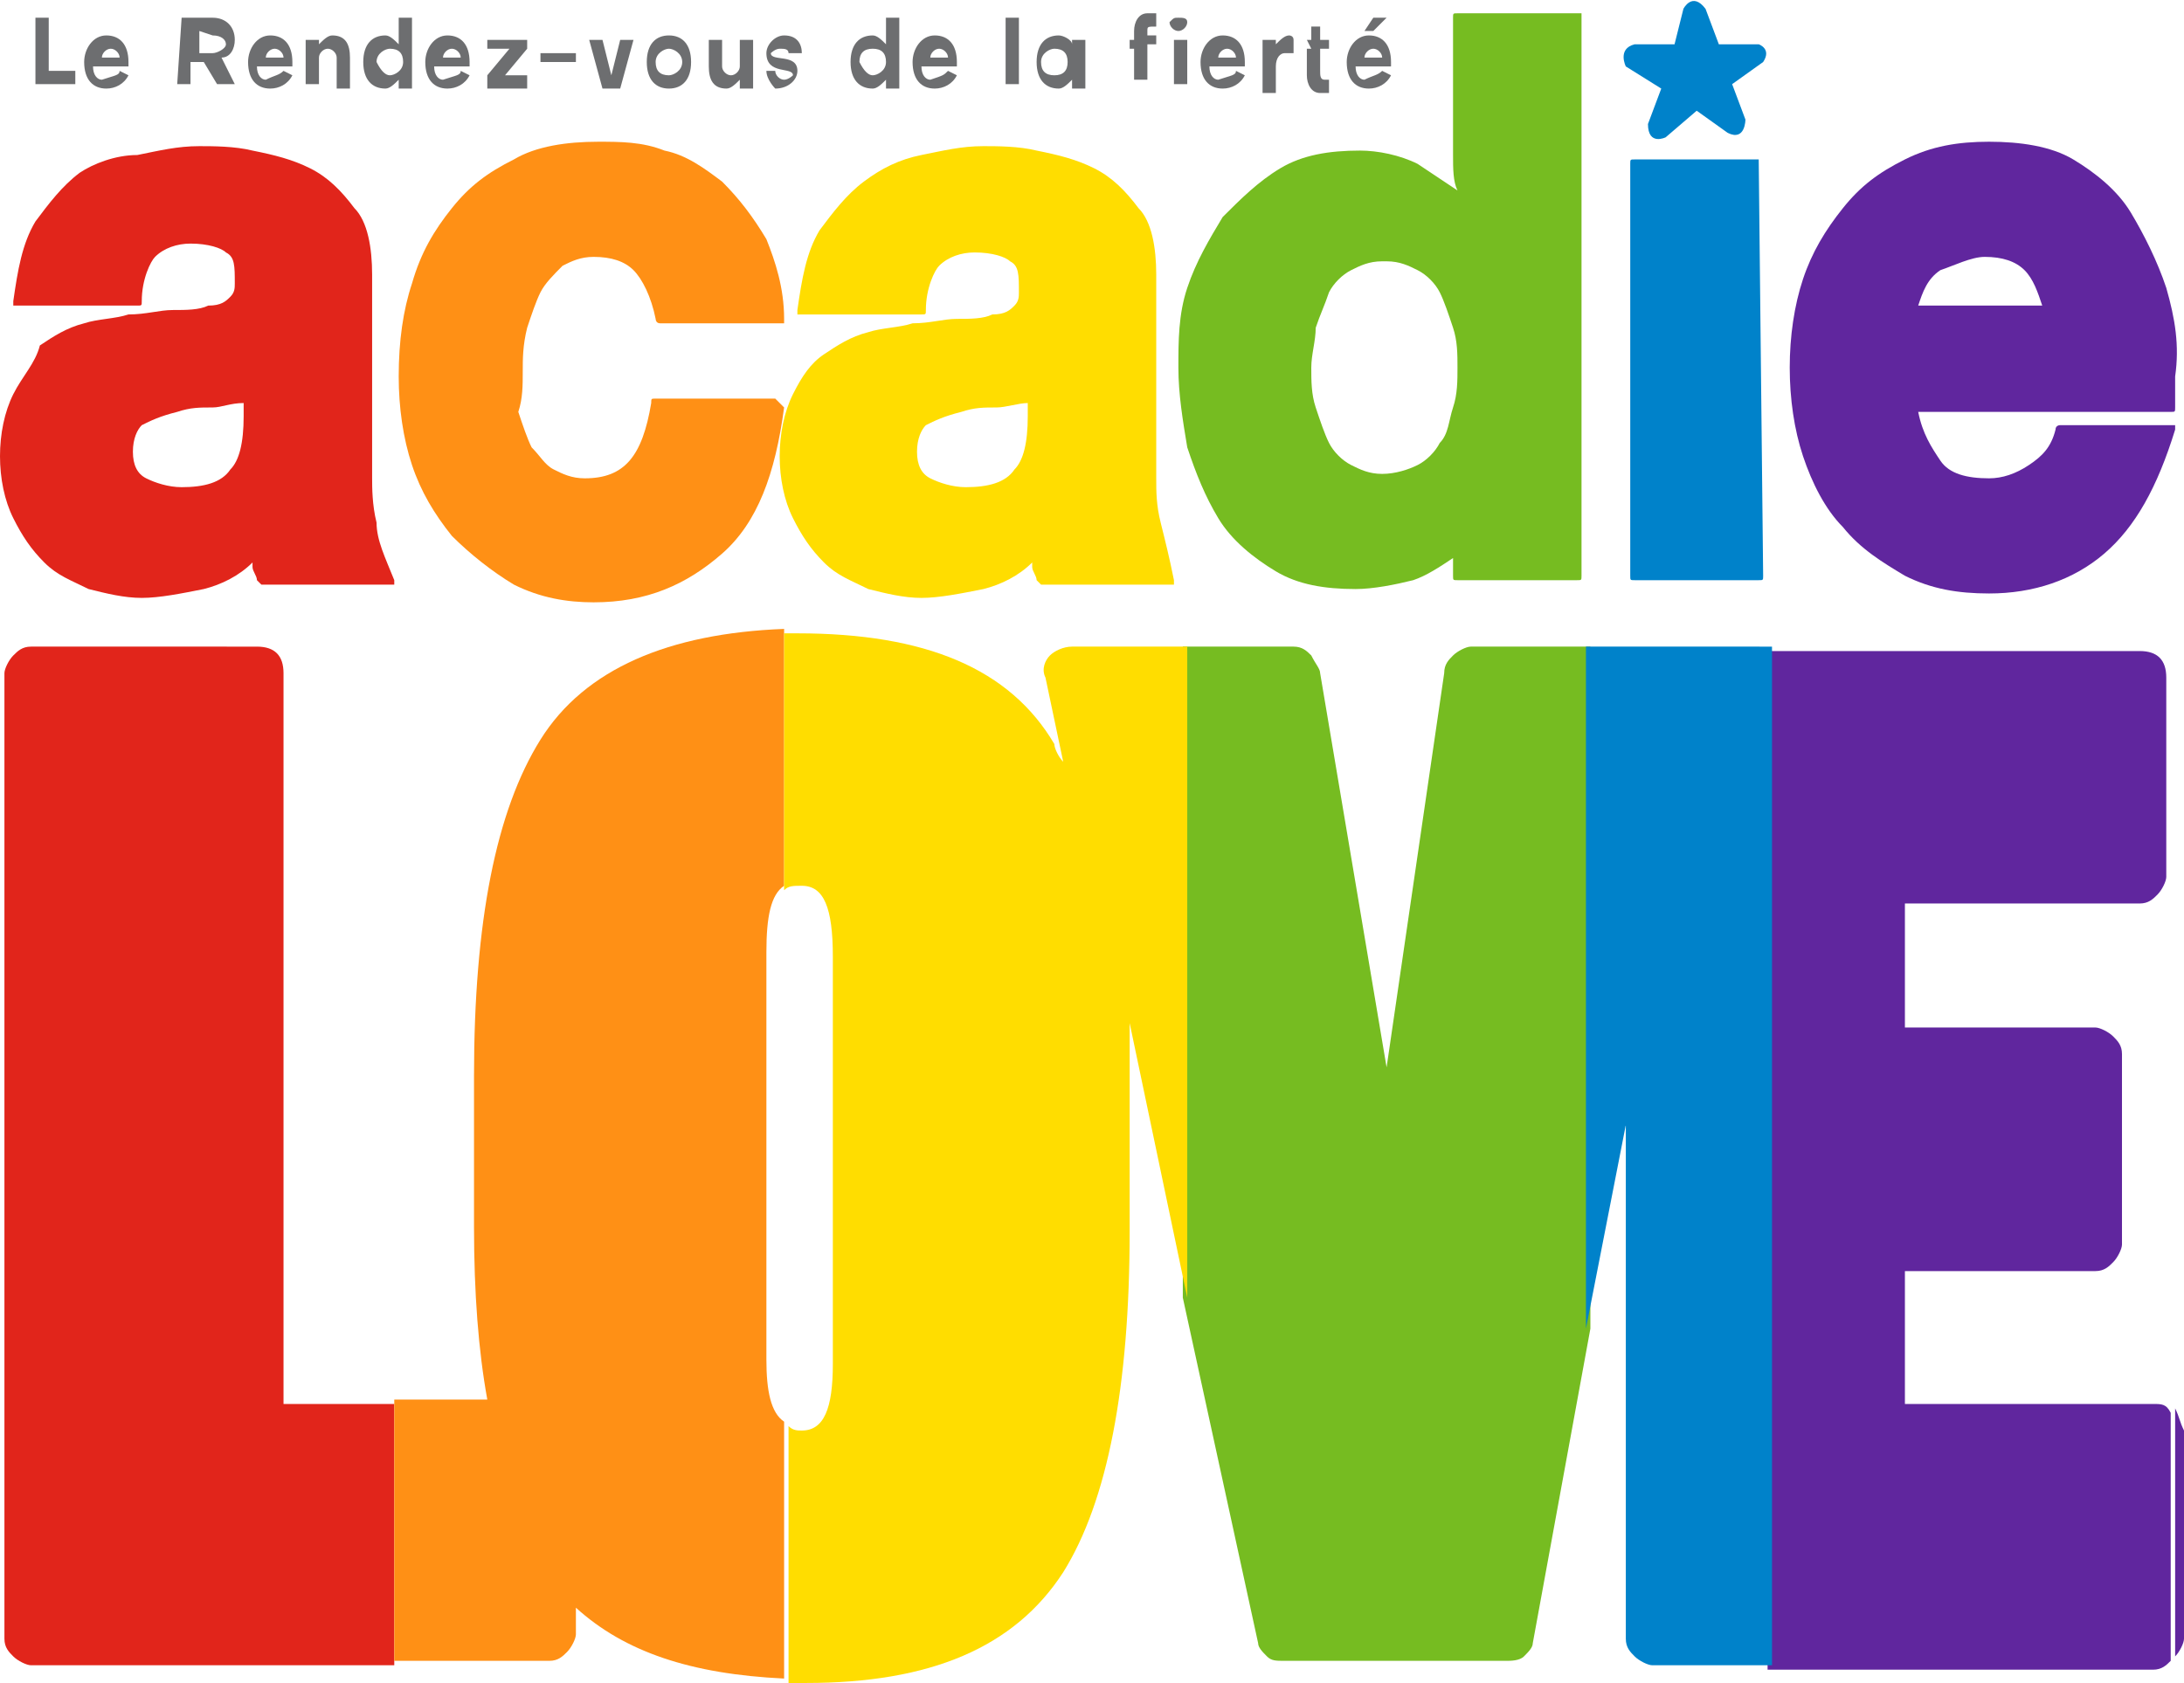 <?xml version="1.0" encoding="utf-8"?>
<!-- Generator: Adobe Illustrator 25.2.0, SVG Export Plug-In . SVG Version: 6.00 Build 0)  -->
<svg version="1.1" id="Layer_1" xmlns="http://www.w3.org/2000/svg" xmlns:xlink="http://www.w3.org/1999/xlink" x="0px" y="0px"
	 viewBox="0 0 49.3 38" style="enable-background:new 0 0 49.3 38;" xml:space="preserve">
<style type="text/css">
	.st0{fill:#E1251B;}
	.st1{fill:#FF9015;}
	.st2{fill:#76BC21;}
	.st3{fill:#FFDD00;}
	.st4{fill:#60269E;}
	.st5{fill:#0082CA;}
	.st6{fill:#6D6E70;}
</style>
<g>
	<path class="st0" d="M6.4,31.7V15.2c0-0.4-0.2-0.6-0.6-0.6H0.7c-0.2,0-0.3,0.1-0.4,0.2c-0.1,0.1-0.2,0.3-0.2,0.4V37
		c0,0.2,0.1,0.3,0.2,0.4c0.1,0.1,0.3,0.2,0.4,0.2h8.2v-5.9H6.4z"/>
	<path class="st1" d="M17.7,20v-5.8c-2.6,0.1-4.5,0.9-5.5,2.5s-1.5,4.1-1.5,7.6v3.4c0,1.5,0.1,2.8,0.3,3.9H8.9v5.9h3.5
		c0.2,0,0.3-0.1,0.4-0.2c0.1-0.1,0.2-0.3,0.2-0.4v-0.6c1.1,1,2.6,1.5,4.7,1.6v-5.8c-0.3-0.2-0.4-0.7-0.4-1.4v-9.2
		C17.3,20.7,17.4,20.2,17.7,20z"/>
	<path class="st2" d="M33.2,14.6c-0.1,0-0.3,0.1-0.4,0.2c-0.1,0.1-0.2,0.2-0.2,0.4l-1.3,8.9l-1.5-8.9c0-0.1-0.1-0.2-0.2-0.4
		c-0.1-0.1-0.2-0.2-0.4-0.2h-2.5v14.7l1.7,7.8c0,0.1,0.1,0.2,0.2,0.3s0.2,0.1,0.4,0.1h5c0.1,0,0.3,0,0.4-0.1s0.2-0.2,0.2-0.3
		l1.3-7.1V14.6H33.2z"/>
	<path class="st3" d="M26.6,14.6h-2.4c-0.2,0-0.4,0.1-0.5,0.2c-0.1,0.1-0.2,0.3-0.1,0.5l0.4,1.9c-0.1-0.1-0.2-0.3-0.2-0.4
		c-1-1.7-2.9-2.5-5.8-2.5c-0.1,0-0.2,0-0.3,0v5.8c0.1-0.1,0.2-0.1,0.4-0.1c0.5,0,0.7,0.5,0.7,1.6v9.2c0,1-0.2,1.5-0.7,1.5
		c-0.1,0-0.2,0-0.3-0.1V38c0.1,0,0.2,0,0.4,0c2.8,0,4.7-0.8,5.8-2.5c1-1.6,1.5-4.2,1.5-7.7v-3.4c0-0.4,0-0.9,0-1.3l1.3,6.2V14.6
		H26.6z"/>
	<path class="st4" d="M49.1,31.8L49.1,31.8v5.6l0,0c0.1-0.1,0.2-0.3,0.2-0.4v-4.7C49.2,32.1,49.2,32,49.1,31.8z"/>
	<path class="st4" d="M48.6,31.7H43v-3h4.3c0.2,0,0.3-0.1,0.4-0.2s0.2-0.3,0.2-0.4v-4.3c0-0.2-0.1-0.3-0.2-0.4s-0.3-0.2-0.4-0.2H43
		v-2.8h5.3c0.2,0,0.3-0.1,0.4-0.2s0.2-0.3,0.2-0.4v-4.5c0-0.4-0.2-0.6-0.6-0.6h-8.4v23h8.7c0.2,0,0.3-0.1,0.4-0.2v-5.6
		C48.9,31.7,48.8,31.7,48.6,31.7z"/>
	<path class="st5" d="M37.9,14.6h-0.6h-1.5V30l0.9-4.6V37c0,0.2,0.1,0.3,0.2,0.4c0.1,0.1,0.3,0.2,0.4,0.2H40v-23
		C40,14.6,37.9,14.6,37.9,14.6z"/>
</g>
<path class="st5" d="M39.7,1h-0.9l-0.3-0.8c-0.3-0.4-0.5,0-0.5,0L37.8,1h-0.9c-0.4,0.1-0.2,0.5-0.2,0.5L37.5,2l-0.3,0.8
	c0,0.5,0.4,0.3,0.4,0.3l0.7-0.6L39,3c0.4,0.2,0.4-0.3,0.4-0.3l-0.3-0.8l0.7-0.5C40,1.1,39.7,1,39.7,1z"/>
<path class="st0" d="M8.5,11.8c-0.1-0.4-0.1-0.8-0.1-1V6.2C8.4,5.6,8.3,5,8,4.7C7.7,4.3,7.4,4,7,3.8C6.6,3.6,6.2,3.5,5.7,3.4
	C5.3,3.3,4.8,3.3,4.5,3.3C4,3.3,3.6,3.4,3.1,3.5c-0.5,0-1,0.2-1.3,0.4C1.4,4.2,1.1,4.6,0.8,5C0.5,5.5,0.4,6.1,0.3,6.8v0.1
	c0,0,0,0,0.1,0h2.7c0.1,0,0.1,0,0.1-0.1c0-0.5,0.2-0.9,0.3-1C3.7,5.6,4,5.5,4.3,5.5c0.4,0,0.7,0.1,0.8,0.2C5.3,5.8,5.3,6,5.3,6.4
	c0,0.1,0,0.2-0.1,0.3C5.1,6.8,5,6.9,4.7,6.9C4.5,7,4.2,7,3.9,7s-0.6,0.1-1,0.1c-0.3,0.1-0.7,0.1-1,0.2c-0.4,0.1-0.7,0.3-1,0.5
	C0.8,8.2,0.5,8.5,0.3,8.9S0,9.8,0,10.3s0.1,1,0.3,1.4s0.4,0.7,0.7,1s0.6,0.4,1,0.6c0.4,0.1,0.8,0.2,1.2,0.2s0.9-0.1,1.4-0.2
	C5,13.2,5.4,13,5.7,12.7v0.1c0,0.1,0.1,0.2,0.1,0.3l0.1,0.1h2.9h0.1v-0.1C8.7,12.6,8.5,12.2,8.5,11.8z M5.5,9.1v0.3
	c0,0.6-0.1,1-0.3,1.2C5,10.9,4.6,11,4.1,11c-0.3,0-0.6-0.1-0.8-0.2C3.1,10.7,3,10.5,3,10.2s0.1-0.5,0.2-0.6C3.4,9.5,3.6,9.4,4,9.3
	c0.3-0.1,0.5-0.1,0.8-0.1C5,9.2,5.2,9.1,5.5,9.1z"/>
<path class="st1" d="M17.5,9h-2.7c-0.1,0-0.1,0-0.1,0.1c-0.2,1.2-0.6,1.7-1.5,1.7c-0.3,0-0.5-0.1-0.7-0.2c-0.2-0.1-0.3-0.3-0.5-0.5
	c-0.1-0.2-0.2-0.5-0.3-0.8c0.1-0.3,0.1-0.6,0.1-0.9s0-0.6,0.1-1c0.1-0.3,0.2-0.6,0.3-0.8c0.1-0.2,0.3-0.4,0.5-0.6
	c0.2-0.1,0.4-0.2,0.7-0.2c0.4,0,0.7,0.1,0.9,0.3c0.2,0.2,0.4,0.6,0.5,1.1c0,0,0,0.1,0.1,0.1h2.7h0.1c0,0,0,0,0-0.1
	c0-0.7-0.2-1.3-0.4-1.8c-0.3-0.5-0.6-0.9-1-1.3c-0.4-0.3-0.8-0.6-1.3-0.7c-0.5-0.2-1-0.2-1.5-0.2c-0.7,0-1.4,0.1-1.9,0.4
	c-0.6,0.3-1,0.6-1.4,1.1s-0.7,1-0.9,1.7C9.1,7,9,7.7,9,8.5c0,0.7,0.1,1.4,0.3,2s0.5,1.1,0.9,1.6c0.4,0.4,0.9,0.8,1.4,1.1
	c0.6,0.3,1.2,0.4,1.8,0.4c1.2,0,2.1-0.4,2.9-1.1c0.8-0.7,1.2-1.8,1.4-3.3C17.6,9.1,17.6,9.1,17.5,9C17.6,9,17.6,9,17.5,9z"/>
<path class="st3" d="M26.2,11.8c-0.1-0.4-0.1-0.7-0.1-1V6.2c0-0.6-0.1-1.2-0.4-1.5c-0.3-0.4-0.6-0.7-1-0.9c-0.4-0.2-0.8-0.3-1.3-0.4
	c-0.4-0.1-0.9-0.1-1.2-0.1c-0.5,0-0.9,0.1-1.4,0.2s-0.9,0.3-1.3,0.6c-0.4,0.3-0.7,0.7-1,1.1C18.2,5.7,18.1,6.3,18,7v0.1
	c0,0,0,0,0.1,0h2.7c0.1,0,0.1,0,0.1-0.1c0-0.5,0.2-0.9,0.3-1c0.2-0.2,0.5-0.3,0.8-0.3c0.4,0,0.7,0.1,0.8,0.2C23,6,23,6.2,23,6.6
	c0,0.1,0,0.2-0.1,0.3c-0.1,0.1-0.2,0.2-0.5,0.2c-0.2,0.1-0.5,0.1-0.8,0.1s-0.6,0.1-1,0.1c-0.3,0.1-0.7,0.1-1,0.2
	c-0.4,0.1-0.7,0.3-1,0.5c-0.3,0.2-0.5,0.5-0.7,0.9s-0.3,0.9-0.3,1.4s0.1,1,0.3,1.4s0.4,0.7,0.7,1s0.6,0.4,1,0.6
	c0.4,0.1,0.8,0.2,1.2,0.2s0.9-0.1,1.4-0.2c0.4-0.1,0.8-0.3,1.1-0.6v0.1c0,0.1,0.1,0.2,0.1,0.3l0.1,0.1h2.9h0.1v-0.1
	C26.4,12.6,26.3,12.2,26.2,11.8z M23.2,9.1v0.3c0,0.6-0.1,1-0.3,1.2c-0.2,0.3-0.6,0.4-1.1,0.4c-0.3,0-0.6-0.1-0.8-0.2
	c-0.2-0.1-0.3-0.3-0.3-0.6s0.1-0.5,0.2-0.6c0.2-0.1,0.4-0.2,0.8-0.3c0.3-0.1,0.5-0.1,0.8-0.1C22.7,9.2,23,9.1,23.2,9.1z"/>
<path class="st2" d="M35.7,0.3h-2.8c-0.1,0-0.1,0-0.1,0.1v0.5c0,0.3,0,0.7,0,1.2c0,0.4,0,0.9,0,1.4c0,0.3,0,0.6,0.1,0.8
	c-0.3-0.2-0.6-0.4-0.9-0.6c-0.4-0.2-0.9-0.3-1.3-0.3c-0.7,0-1.3,0.1-1.8,0.4c-0.5,0.3-0.9,0.7-1.3,1.1c-0.3,0.5-0.6,1-0.8,1.6
	c-0.2,0.6-0.2,1.2-0.2,1.8s0.1,1.2,0.2,1.8c0.2,0.6,0.4,1.1,0.7,1.6c0.3,0.5,0.8,0.9,1.3,1.2s1.1,0.4,1.8,0.4c0.4,0,0.9-0.1,1.3-0.2
	c0.3-0.1,0.6-0.3,0.9-0.5V13c0,0.1,0,0.1,0.1,0.1h2.7c0.1,0,0.1,0,0.1-0.1L35.7,0.3C35.8,0.4,35.7,0.3,35.7,0.3z M29.7,7.4
	c0.1-0.3,0.2-0.5,0.3-0.8c0.1-0.2,0.3-0.4,0.5-0.5s0.4-0.2,0.7-0.2c0,0,0,0,0.1,0c0.3,0,0.5,0.1,0.7,0.2s0.4,0.3,0.5,0.5
	s0.2,0.5,0.3,0.8c0.1,0.3,0.1,0.6,0.1,0.9c0,0.3,0,0.6-0.1,0.9c-0.1,0.3-0.1,0.6-0.3,0.8c-0.1,0.2-0.3,0.4-0.5,0.5s-0.5,0.2-0.8,0.2
	s-0.5-0.1-0.7-0.2c-0.2-0.1-0.4-0.3-0.5-0.5s-0.2-0.5-0.3-0.8c-0.1-0.3-0.1-0.6-0.1-0.9C29.6,8,29.7,7.7,29.7,7.4z"/>
<path class="st5" d="M39.7,3.6h-2.8c-0.1,0-0.1,0-0.1,0.1V13c0,0.1,0,0.1,0.1,0.1h2.8c0.1,0,0.1,0,0.1-0.1L39.7,3.6L39.7,3.6z"/>
<path class="st4" d="M48.9,6.5c-0.2-0.6-0.5-1.2-0.8-1.7c-0.3-0.5-0.8-0.9-1.3-1.2s-1.2-0.4-1.9-0.4c-0.7,0-1.3,0.1-1.9,0.4
	s-1,0.6-1.4,1.1s-0.7,1-0.9,1.6c-0.2,0.6-0.3,1.3-0.3,2s0.1,1.4,0.3,2c0.2,0.6,0.5,1.2,0.9,1.6c0.4,0.5,0.9,0.8,1.4,1.1
	c0.6,0.3,1.2,0.4,1.9,0.4c1,0,1.9-0.3,2.6-0.9c0.7-0.6,1.2-1.5,1.6-2.8V9.6c0,0,0,0-0.1,0h-2.5c0,0-0.1,0-0.1,0.1
	c-0.1,0.4-0.3,0.6-0.6,0.8c-0.3,0.2-0.6,0.3-0.9,0.3c-0.5,0-0.9-0.1-1.1-0.4c-0.2-0.3-0.4-0.6-0.5-1.1H49c0.1,0,0.1,0,0.1-0.1
	c0-0.2,0-0.4,0-0.5V8.5C49.2,7.8,49.1,7.2,48.9,6.5z M44.8,5.8c0.4,0,0.7,0.1,0.9,0.3c0.2,0.2,0.3,0.5,0.4,0.8h-2.8
	c0.1-0.3,0.2-0.6,0.5-0.8C44.1,6,44.5,5.8,44.8,5.8z"/>
<g>
	<path class="st6" d="M0.8,1.9V0.4h0.3v1.2h0.6v0.3C1.7,1.9,0.8,1.9,0.8,1.9z"/>
	<path class="st6" d="M2.7,1.6l0.2,0.1C2.8,1.9,2.6,2,2.4,2C2.1,2,1.9,1.8,1.9,1.4c0-0.3,0.2-0.6,0.5-0.6S2.9,1,2.9,1.4v0.1H2.1
		c0,0.2,0.1,0.3,0.2,0.3C2.6,1.7,2.7,1.7,2.7,1.6z M2.7,1.3c0-0.1-0.1-0.2-0.2-0.2c-0.1,0-0.2,0.1-0.2,0.2H2.7z"/>
	<path class="st6" d="M4.1,0.4h0.7c0.3,0,0.5,0.2,0.5,0.5c0,0.2-0.1,0.4-0.3,0.4l0.3,0.6H4.9L4.6,1.4H4.3v0.5H4L4.1,0.4L4.1,0.4z
		 M4.5,0.7v0.5h0.3c0.1,0,0.3-0.1,0.3-0.2S5,0.8,4.8,0.8L4.5,0.7L4.5,0.7z"/>
	<path class="st6" d="M6.4,1.6l0.2,0.1C6.5,1.9,6.3,2,6.1,2C5.8,2,5.6,1.8,5.6,1.4c0-0.3,0.2-0.6,0.5-0.6S6.6,1,6.6,1.4v0.1H5.8
		c0,0.2,0.1,0.3,0.2,0.3C6.2,1.7,6.3,1.7,6.4,1.6z M6.4,1.3c0-0.1-0.1-0.2-0.2-0.2C6.1,1.1,6,1.2,6,1.3H6.4z"/>
	<path class="st6" d="M7.9,1.3V2H7.6V1.3c0-0.1-0.1-0.2-0.2-0.2c-0.1,0-0.2,0.1-0.2,0.2v0.6H6.9v-1h0.3V1c0.1-0.1,0.2-0.2,0.3-0.2
		C7.8,0.8,7.9,1,7.9,1.3z"/>
	<path class="st6" d="M9,0.4h0.3V2H9V1.8C8.9,1.9,8.8,2,8.7,2C8.4,2,8.2,1.8,8.2,1.4s0.2-0.6,0.5-0.6C8.8,0.8,8.9,0.9,9,1V0.4z
		 M8.8,1.7c0.1,0,0.3-0.1,0.3-0.3S9,1.1,8.8,1.1c-0.1,0-0.3,0.1-0.3,0.3C8.6,1.6,8.7,1.7,8.8,1.7z"/>
	<path class="st6" d="M10.4,1.6l0.2,0.1C10.5,1.9,10.3,2,10.1,2C9.8,2,9.6,1.8,9.6,1.4c0-0.3,0.2-0.6,0.5-0.6s0.5,0.2,0.5,0.6v0.1
		H9.8c0,0.2,0.1,0.3,0.2,0.3C10.3,1.7,10.4,1.7,10.4,1.6z M10.4,1.3c0-0.1-0.1-0.2-0.2-0.2c-0.1,0-0.2,0.1-0.2,0.2H10.4z"/>
	<path class="st6" d="M11,1.1V0.9h0.9v0.2l-0.5,0.6h0.5V2H11V1.7l0.5-0.6H11z"/>
	<path class="st6" d="M13,1.4h-0.8V1.2H13V1.4z"/>
	<path class="st6" d="M13.3,0.9h0.3l0.2,0.8L14,0.9h0.3L14,2h-0.4L13.3,0.9z"/>
	<path class="st6" d="M15.1,2c-0.3,0-0.5-0.2-0.5-0.6s0.2-0.6,0.5-0.6s0.5,0.2,0.5,0.6S15.4,2,15.1,2z M15.1,1.1
		c-0.1,0-0.3,0.1-0.3,0.3s0.1,0.3,0.3,0.3c0.1,0,0.3-0.1,0.3-0.3S15.2,1.1,15.1,1.1z"/>
	<path class="st6" d="M16,1.5V0.9h0.3v0.6c0,0.1,0.1,0.2,0.2,0.2s0.2-0.1,0.2-0.2V0.9H17V2h-0.3V1.8C16.6,1.9,16.5,2,16.4,2
		C16.1,2,16,1.8,16,1.5z"/>
	<path class="st6" d="M17.3,1.6h0.2c0,0.1,0.1,0.2,0.2,0.2c0.1,0,0.2-0.1,0.2-0.1c0-0.2-0.6,0-0.6-0.5c0-0.2,0.2-0.4,0.4-0.4
		c0.3,0,0.4,0.2,0.4,0.4h-0.3c0-0.1-0.1-0.1-0.2-0.1c-0.1,0-0.2,0.1-0.2,0.1c0,0.2,0.6,0,0.6,0.4C18,1.8,17.8,2,17.5,2
		C17.5,2,17.3,1.8,17.3,1.6z"/>
	<path class="st6" d="M20,0.4h0.3V2H20V1.8C19.9,1.9,19.8,2,19.7,2c-0.3,0-0.5-0.2-0.5-0.6s0.2-0.6,0.5-0.6c0.1,0,0.2,0.1,0.3,0.2
		V0.4z M19.7,1.7c0.1,0,0.3-0.1,0.3-0.3s-0.1-0.3-0.3-0.3s-0.3,0.1-0.3,0.3C19.5,1.6,19.6,1.7,19.7,1.7z"/>
	<path class="st6" d="M21.4,1.6l0.2,0.1C21.5,1.9,21.3,2,21.1,2c-0.3,0-0.5-0.2-0.5-0.6c0-0.3,0.2-0.6,0.5-0.6s0.5,0.2,0.5,0.6v0.1
		h-0.8c0,0.2,0.1,0.3,0.2,0.3C21.3,1.7,21.3,1.7,21.4,1.6z M21.4,1.3c0-0.1-0.1-0.2-0.2-0.2c-0.1,0-0.2,0.1-0.2,0.2H21.4z"/>
	<path class="st6" d="M23,1.9h-0.3V0.4H23V1.9z"/>
	<path class="st6" d="M24.2,0.9h0.3V2h-0.3V1.8C24.1,1.9,24,2,23.9,2c-0.3,0-0.5-0.2-0.5-0.6s0.2-0.6,0.5-0.6c0.1,0,0.3,0.1,0.3,0.2
		V0.9z M24.1,1.4c0-0.2-0.1-0.3-0.3-0.3c-0.1,0-0.3,0.1-0.3,0.3s0.1,0.3,0.3,0.3C24,1.7,24.1,1.6,24.1,1.4z"/>
	<path class="st6" d="M26.1,0.6L26.1,0.6c-0.2,0-0.2,0-0.2,0.1v0.1h0.2V1h-0.2v0.8h-0.3V1.1h-0.1V0.9h0.1V0.7c0-0.2,0.1-0.4,0.3-0.4
		c0.1,0,0.1,0,0.2,0V0.6z"/>
	<path class="st6" d="M26.6,0.4c0.1,0,0.2,0,0.2,0.1s-0.1,0.2-0.2,0.2s-0.2-0.1-0.2-0.2C26.5,0.4,26.5,0.4,26.6,0.4z M26.8,1.9h-0.3
		v-1h0.3V1.9z"/>
	<path class="st6" d="M27.9,1.6l0.2,0.1C28,1.9,27.8,2,27.6,2c-0.3,0-0.5-0.2-0.5-0.6c0-0.3,0.2-0.6,0.5-0.6s0.5,0.2,0.5,0.6v0.1
		h-0.8c0,0.2,0.1,0.3,0.2,0.3C27.8,1.7,27.9,1.7,27.9,1.6z M27.9,1.3c0-0.1-0.1-0.2-0.2-0.2s-0.2,0.1-0.2,0.2H27.9z"/>
	<path class="st6" d="M29.2,0.9v0.3c-0.1,0-0.1,0-0.2,0s-0.2,0.1-0.2,0.3v0.6h-0.3V0.9h0.3V1c0.1-0.1,0.2-0.2,0.3-0.2
		C29.1,0.8,29.2,0.8,29.2,0.9z"/>
	<path class="st6" d="M29.6,1.1L29.6,1.1l-0.1-0.2h0.1V0.6h0.2v0.3H30v0.2h-0.2v0.5c0,0.1,0,0.2,0.1,0.2H30v0.3c-0.1,0-0.1,0-0.2,0
		c-0.2,0-0.3-0.2-0.3-0.4V1.1H29.6z"/>
	<path class="st6" d="M31.2,1.6l0.2,0.1C31.3,1.9,31.1,2,30.9,2c-0.3,0-0.5-0.2-0.5-0.6c0-0.3,0.2-0.6,0.5-0.6s0.5,0.2,0.5,0.6v0.1
		h-0.8c0,0.2,0.1,0.3,0.2,0.3C31,1.7,31.1,1.7,31.2,1.6z M31.2,1.3c0-0.1-0.1-0.2-0.2-0.2s-0.2,0.1-0.2,0.2H31.2z M31.3,0.4L31,0.7
		h-0.2L31,0.4C31,0.4,31.3,0.4,31.3,0.4z"/>
</g>
</svg>
